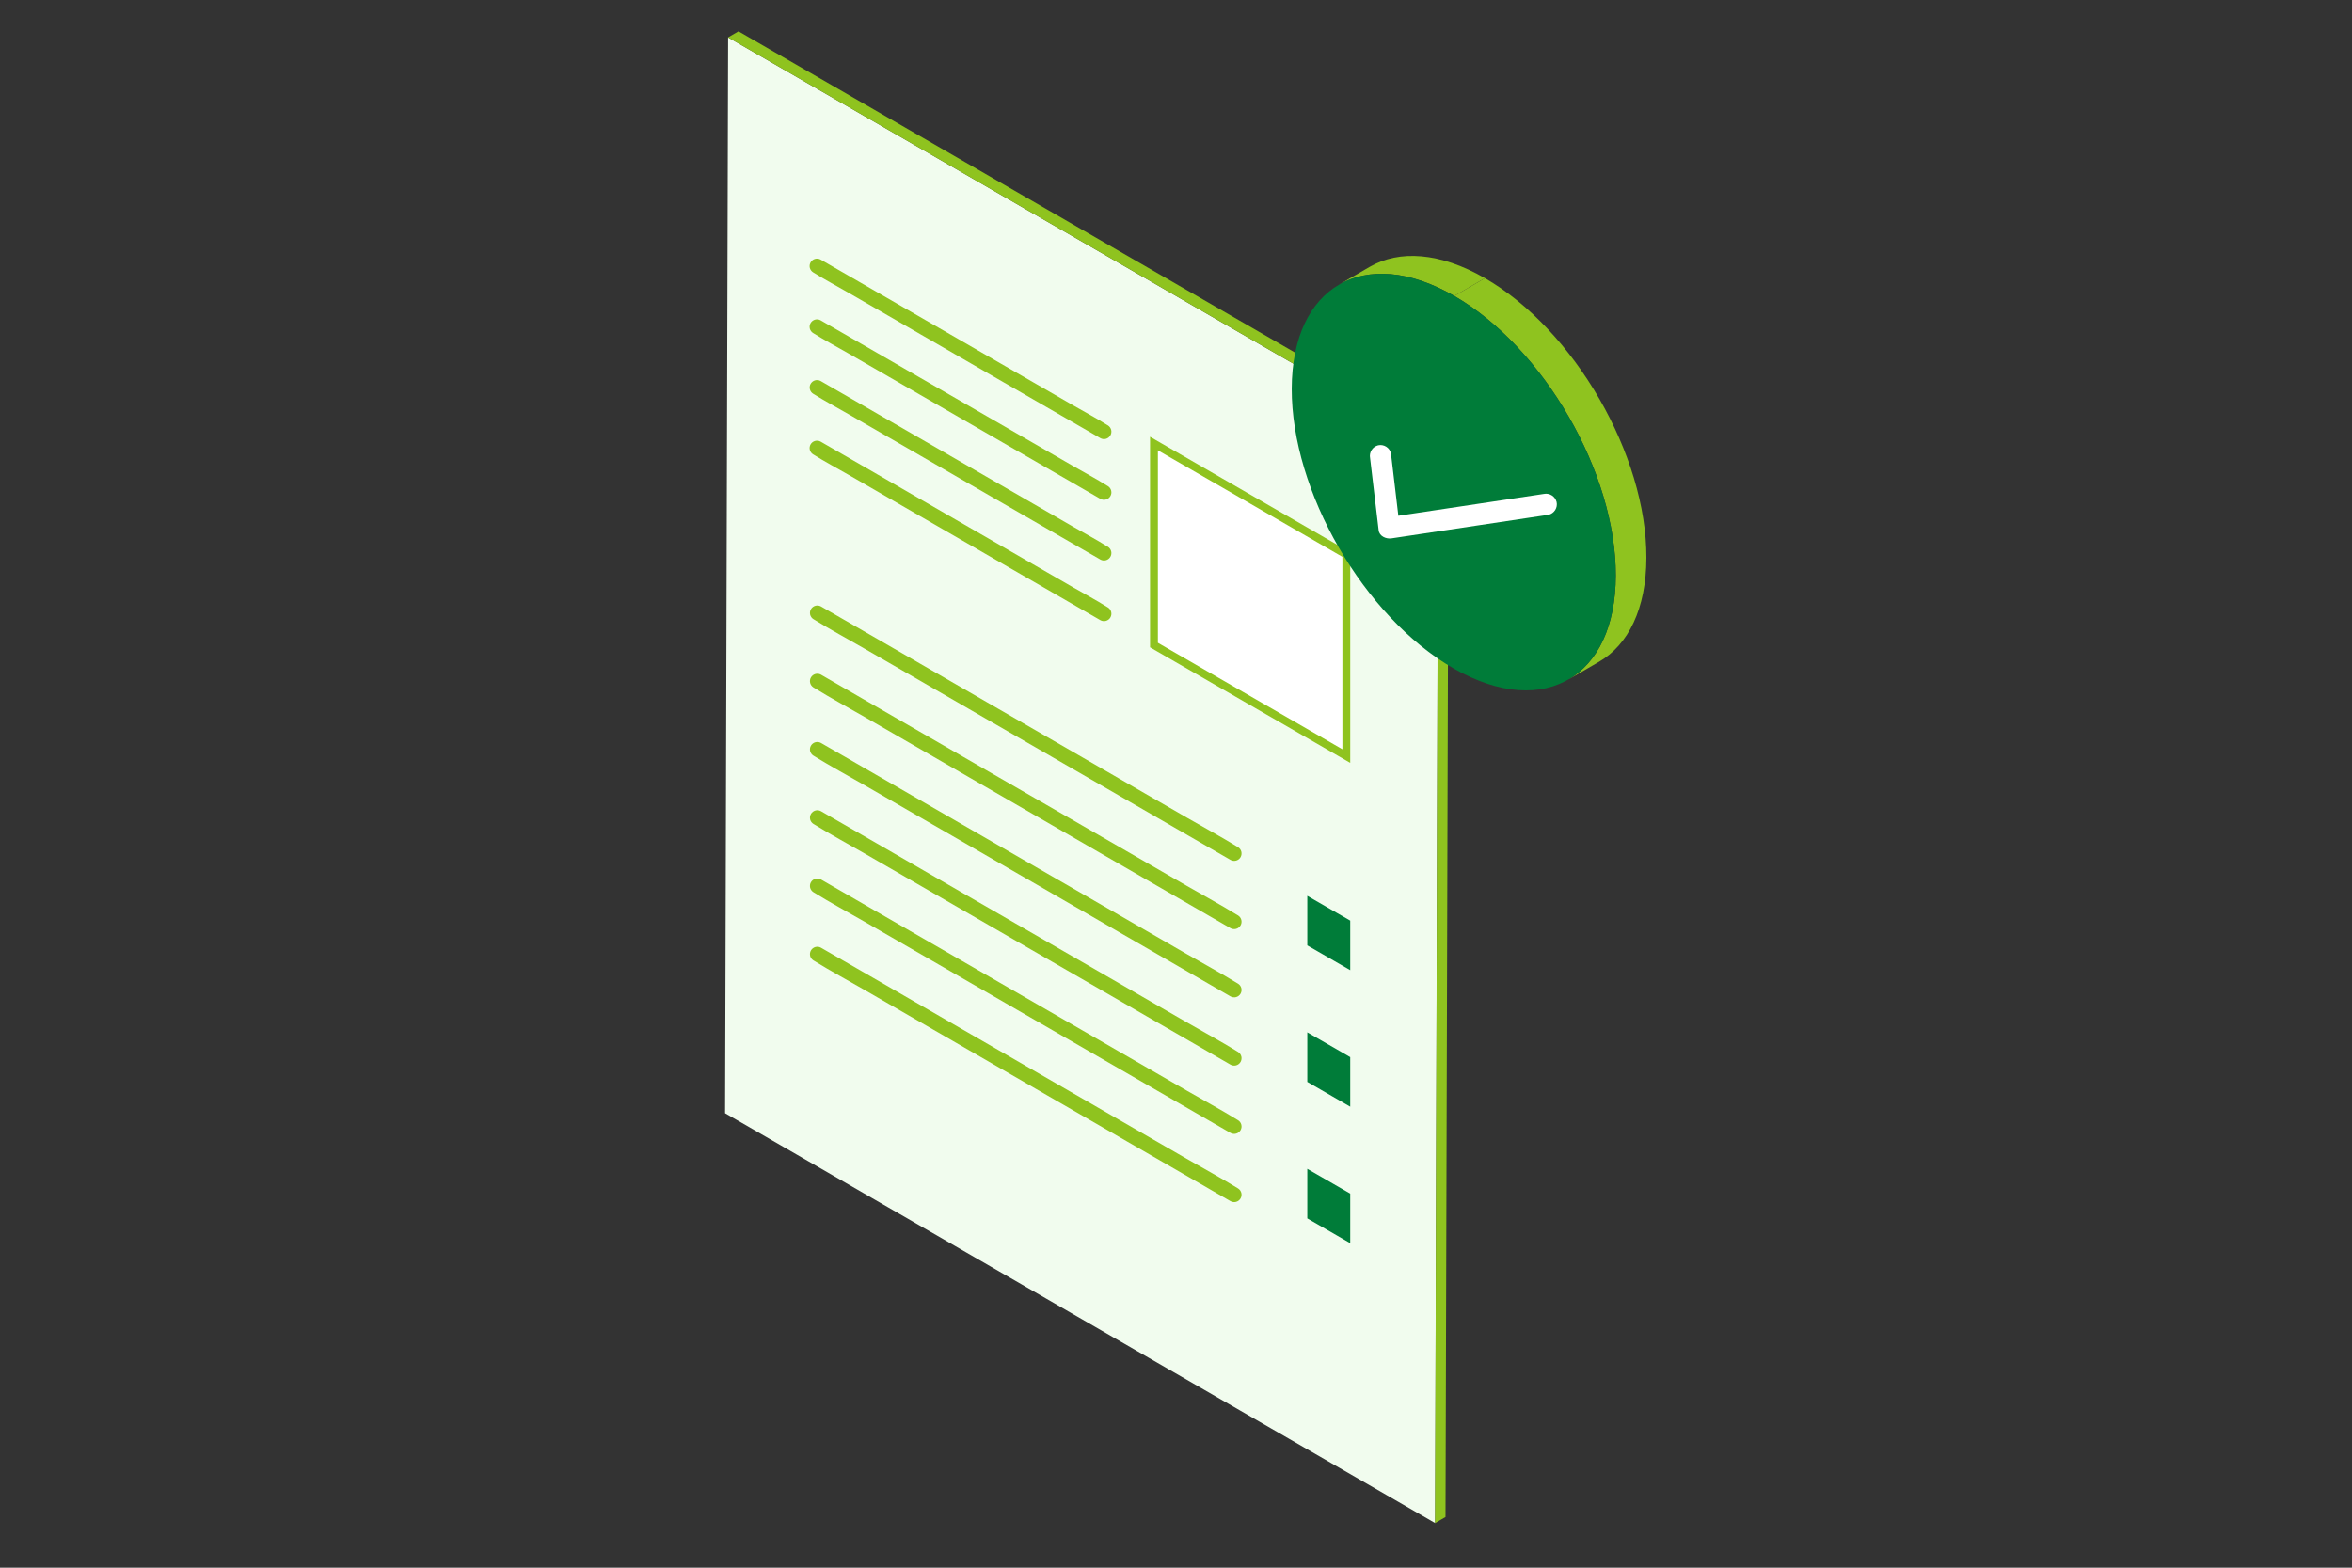 <svg width="150" height="100" viewBox="0 0 150 100" fill="none" xmlns="http://www.w3.org/2000/svg">
<rect x="0" y="0" width="150" height="100" fill="#333333" stroke="none"/>
<mask id="mask0_2822_10182" style="mask-type:alpha" maskUnits="userSpaceOnUse" x="0" y="0" width="150" height="100">
<rect width="150" height="100" transform="matrix(-1 0 0 1 150 0)" fill="#D9D9D9"/>
</mask>
<g mask="url(#mask0_2822_10182)">
<path d="M46.436 2.387L91.72 28.531L91.525 97.154L46.242 71.01L46.436 2.387Z" fill="#F1FCEE"/>
<path d="M92.383 28.145L92.188 96.768L91.523 97.155L91.716 28.531L92.383 28.145Z" fill="#8FC31F"/>
<path d="M46.432 2.387L47.098 2L92.383 28.144L91.717 28.531L46.432 2.387Z" fill="#8FC31F"/>
<path d="M78.482 54.856L75.829 53.324L69.461 49.648L61.802 45.226L55.148 41.384C54.074 40.764 52.975 40.173 51.921 39.521C51.907 39.512 51.892 39.504 51.878 39.496C51.773 39.431 51.699 39.328 51.669 39.209C51.64 39.089 51.658 38.963 51.72 38.857C51.782 38.751 51.883 38.673 52.001 38.64C52.12 38.607 52.246 38.622 52.354 38.681L55.007 40.212L61.375 43.889L69.034 48.311L75.688 52.153C76.762 52.773 77.86 53.364 78.915 54.016C78.929 54.025 78.944 54.032 78.958 54.041C79.063 54.106 79.138 54.209 79.167 54.328C79.196 54.448 79.178 54.574 79.116 54.68C79.054 54.786 78.953 54.864 78.835 54.897C78.716 54.929 78.59 54.915 78.482 54.856Z" fill="#8FC31F"/>
<path d="M78.481 59.21L75.828 57.678L69.46 54.001L61.801 49.58L55.147 45.737C54.073 45.118 52.974 44.526 51.92 43.875C51.906 43.866 51.891 43.858 51.877 43.85C51.773 43.785 51.698 43.681 51.668 43.562C51.639 43.443 51.657 43.317 51.719 43.211C51.781 43.104 51.882 43.027 52.001 42.994C52.119 42.961 52.245 42.975 52.353 43.034L55.006 44.566L61.374 48.243L69.033 52.664L75.688 56.506C76.762 57.126 77.86 57.718 78.915 58.369C78.929 58.378 78.944 58.386 78.958 58.394C79.063 58.459 79.137 58.562 79.167 58.682C79.196 58.801 79.178 58.927 79.116 59.033C79.054 59.139 78.953 59.217 78.835 59.25C78.716 59.283 78.59 59.269 78.482 59.21H78.481Z" fill="#8FC31F"/>
<path d="M78.481 63.562L75.828 62.031L69.46 58.355L61.801 53.933L55.147 50.091C54.073 49.471 52.974 48.88 51.92 48.228C51.906 48.219 51.891 48.212 51.877 48.203C51.773 48.138 51.698 48.035 51.668 47.916C51.639 47.796 51.657 47.67 51.719 47.564C51.781 47.458 51.882 47.38 52.001 47.347C52.119 47.314 52.245 47.329 52.353 47.388C53.236 47.898 54.121 48.409 55.006 48.919L61.374 52.596L69.033 57.017L75.688 60.859C76.762 61.479 77.86 62.07 78.915 62.722C78.929 62.731 78.944 62.739 78.958 62.747C79.063 62.812 79.137 62.915 79.167 63.035C79.196 63.154 79.178 63.28 79.116 63.386C79.054 63.492 78.953 63.57 78.835 63.603C78.716 63.636 78.59 63.621 78.482 63.562H78.481Z" fill="#8FC31F"/>
<path d="M78.482 67.917L75.829 66.385L69.461 62.709L61.802 58.287L55.148 54.445C54.074 53.825 52.975 53.234 51.921 52.582C51.907 52.573 51.892 52.565 51.878 52.557C51.773 52.492 51.699 52.389 51.669 52.269C51.64 52.15 51.658 52.024 51.72 51.918C51.782 51.812 51.883 51.734 52.001 51.701C52.12 51.668 52.246 51.682 52.354 51.741L55.007 53.273L61.375 56.95L69.034 61.371L75.688 65.213C76.762 65.833 77.86 66.425 78.915 67.076L78.958 67.102C79.063 67.167 79.138 67.27 79.167 67.389C79.196 67.509 79.178 67.635 79.116 67.741C79.054 67.847 78.953 67.925 78.835 67.958C78.716 67.99 78.59 67.976 78.482 67.917Z" fill="#8FC31F"/>
<path d="M78.481 72.272L75.828 70.74L69.46 67.064L61.801 62.642L55.147 58.8C54.073 58.18 52.974 57.589 51.92 56.937C51.906 56.928 51.891 56.92 51.877 56.912C51.773 56.847 51.698 56.744 51.668 56.625C51.639 56.505 51.657 56.379 51.719 56.273C51.781 56.167 51.882 56.089 52.001 56.056C52.119 56.023 52.245 56.038 52.353 56.097L55.006 57.629L61.374 61.305L69.033 65.727L75.688 69.569C76.762 70.189 77.86 70.78 78.915 71.432C78.929 71.441 78.944 71.448 78.958 71.457C79.063 71.522 79.137 71.625 79.167 71.744C79.196 71.864 79.178 71.99 79.116 72.096C79.054 72.202 78.953 72.28 78.835 72.313C78.716 72.346 78.59 72.331 78.482 72.272H78.481Z" fill="#8FC31F"/>
<path d="M78.481 76.624L75.828 75.092L69.46 71.416L61.801 66.994L55.147 63.152C54.073 62.532 52.974 61.941 51.92 61.289L51.877 61.264C51.773 61.199 51.698 61.096 51.668 60.976C51.639 60.857 51.657 60.731 51.719 60.625C51.781 60.519 51.882 60.441 52.001 60.408C52.119 60.375 52.245 60.389 52.353 60.449L55.006 61.98L61.374 65.657L69.033 70.079L75.688 73.921C76.762 74.54 77.86 75.132 78.915 75.783C78.929 75.793 78.944 75.8 78.958 75.809C79.063 75.874 79.137 75.977 79.167 76.096C79.196 76.216 79.178 76.342 79.116 76.448C79.054 76.554 78.953 76.632 78.835 76.665C78.716 76.698 78.59 76.683 78.482 76.624H78.481Z" fill="#8FC31F"/>
<path d="M70.181 27.951L68.356 26.897L63.972 24.367L58.693 21.318L54.111 18.673C53.371 18.246 52.61 17.843 51.886 17.389L51.856 17.371C51.752 17.306 51.677 17.203 51.647 17.084C51.618 16.964 51.636 16.838 51.698 16.732C51.76 16.626 51.861 16.548 51.979 16.515C52.098 16.482 52.224 16.497 52.332 16.556L54.158 17.61L58.541 20.14L63.821 23.189L68.403 25.834C69.142 26.261 69.904 26.664 70.627 27.118C70.637 27.125 70.647 27.13 70.658 27.136C70.762 27.201 70.837 27.304 70.866 27.424C70.896 27.543 70.877 27.669 70.815 27.775C70.753 27.881 70.652 27.959 70.534 27.992C70.415 28.025 70.289 28.01 70.181 27.951Z" fill="#8FC31F"/>
<path d="M70.181 31.824C69.573 31.473 68.964 31.122 68.356 30.77L63.972 28.24L58.693 25.191L54.111 22.546C53.371 22.119 52.61 21.716 51.886 21.262L51.856 21.244C51.752 21.179 51.677 21.076 51.647 20.957C51.618 20.837 51.636 20.711 51.698 20.605C51.76 20.499 51.861 20.421 51.979 20.388C52.098 20.355 52.224 20.37 52.332 20.429L54.158 21.483L58.541 24.013C60.3 25.029 62.06 26.045 63.821 27.061L68.403 29.707C69.142 30.134 69.904 30.537 70.627 30.991C70.637 30.998 70.647 31.003 70.658 31.009C70.762 31.074 70.837 31.177 70.866 31.297C70.896 31.416 70.877 31.542 70.815 31.648C70.753 31.754 70.652 31.832 70.534 31.865C70.415 31.898 70.289 31.883 70.181 31.824Z" fill="#8FC31F"/>
<path d="M70.181 35.695L68.356 34.641L63.972 32.111L58.693 29.062L54.111 26.417C53.371 25.99 52.61 25.587 51.886 25.132L51.856 25.115C51.753 25.049 51.679 24.946 51.651 24.827C51.622 24.709 51.641 24.583 51.702 24.478C51.764 24.373 51.864 24.295 51.981 24.262C52.099 24.229 52.224 24.242 52.332 24.3L54.158 25.353L58.541 27.884C60.3 28.9 62.06 29.916 63.821 30.932L68.403 33.578C69.142 34.005 69.904 34.408 70.627 34.862C70.637 34.868 70.647 34.874 70.658 34.88C70.762 34.945 70.837 35.048 70.866 35.167C70.896 35.287 70.877 35.413 70.815 35.519C70.753 35.625 70.652 35.703 70.534 35.736C70.415 35.769 70.289 35.754 70.181 35.695Z" fill="#8FC31F"/>
<path d="M70.181 39.563L68.356 38.509L63.972 35.978L58.693 32.93L54.111 30.284C53.371 29.858 52.61 29.454 51.886 29L51.856 28.982C51.752 28.917 51.677 28.814 51.647 28.695C51.618 28.576 51.636 28.45 51.698 28.343C51.76 28.237 51.861 28.16 51.979 28.127C52.098 28.094 52.224 28.108 52.332 28.167L54.158 29.221L58.541 31.752C60.3 32.768 62.06 33.784 63.821 34.8L68.403 37.446C69.142 37.873 69.904 38.276 70.627 38.73C70.637 38.736 70.647 38.742 70.658 38.748C70.762 38.813 70.837 38.916 70.866 39.035C70.896 39.154 70.877 39.281 70.815 39.387C70.753 39.493 70.652 39.571 70.534 39.603C70.415 39.636 70.289 39.622 70.181 39.563Z" fill="#8FC31F"/>
<path d="M73.595 28.292V41.147L85.862 48.229V35.375L73.595 28.292Z" fill="white" stroke="#8FC31F" stroke-width="0.5"/>
<path d="M83.374 60.304L86.112 61.885V58.724L83.374 57.143V60.304Z" fill="#007C39"/>
<path d="M83.374 69.013L86.112 70.594V67.433L83.374 65.852V69.013Z" fill="#007C39"/>
<path d="M83.374 77.72L86.112 79.301V76.139L83.374 74.559V77.72Z" fill="#007C39"/>
<path d="M85.775 17.961C85.839 17.931 85.905 17.906 85.971 17.879C86.031 17.854 86.09 17.827 86.152 17.803C86.218 17.779 86.287 17.758 86.355 17.736C86.418 17.715 86.48 17.693 86.544 17.675C86.613 17.655 86.684 17.64 86.755 17.623C86.82 17.607 86.884 17.589 86.95 17.576C87.022 17.562 87.096 17.552 87.169 17.54C87.236 17.529 87.303 17.516 87.371 17.508C87.446 17.499 87.522 17.494 87.597 17.488C87.667 17.482 87.735 17.474 87.806 17.471C87.883 17.467 87.963 17.468 88.042 17.467C88.112 17.467 88.182 17.463 88.253 17.465C88.333 17.466 88.414 17.473 88.495 17.478C88.567 17.482 88.639 17.484 88.713 17.49C88.795 17.498 88.878 17.51 88.96 17.52C89.035 17.529 89.109 17.536 89.184 17.547C89.269 17.561 89.355 17.579 89.441 17.595C89.516 17.609 89.59 17.622 89.666 17.637C89.754 17.657 89.843 17.681 89.932 17.704C90.007 17.723 90.082 17.739 90.158 17.76C90.251 17.788 90.346 17.818 90.44 17.848C90.513 17.871 90.586 17.891 90.659 17.916C90.758 17.95 90.859 17.99 90.959 18.027C91.03 18.055 91.1 18.078 91.171 18.106C91.275 18.148 91.382 18.196 91.488 18.242C91.555 18.272 91.622 18.297 91.69 18.329C91.808 18.384 91.928 18.445 92.048 18.505C92.104 18.532 92.16 18.559 92.216 18.586C92.393 18.677 92.571 18.775 92.75 18.879L94.703 17.744C91.831 16.086 89.23 15.932 87.351 17.023L85.398 18.159C85.404 18.155 85.41 18.152 85.416 18.149C85.477 18.114 85.54 18.083 85.602 18.05C85.66 18.02 85.716 17.989 85.775 17.961Z" fill="#8FC31F"/>
<path d="M94.703 17.744L92.749 18.879C98.456 22.174 103.066 30.159 103.048 36.717C103.048 36.921 103.043 37.122 103.033 37.318C103.03 37.379 103.024 37.438 103.02 37.498C103.011 37.632 103.004 37.767 102.991 37.897C102.984 37.97 102.973 38.039 102.965 38.111C102.952 38.225 102.94 38.34 102.924 38.451C102.912 38.531 102.897 38.607 102.884 38.685C102.867 38.784 102.852 38.885 102.832 38.981C102.816 39.061 102.797 39.136 102.779 39.213C102.758 39.305 102.739 39.399 102.716 39.488C102.696 39.564 102.673 39.636 102.652 39.71C102.627 39.797 102.603 39.885 102.576 39.97C102.552 40.043 102.526 40.112 102.5 40.183C102.472 40.264 102.444 40.348 102.413 40.428C102.386 40.498 102.355 40.563 102.326 40.631C102.293 40.707 102.262 40.785 102.227 40.86C102.196 40.926 102.162 40.989 102.129 41.053C102.093 41.124 102.058 41.197 102.02 41.265C101.985 41.328 101.948 41.386 101.911 41.446C101.871 41.513 101.833 41.581 101.791 41.645C101.753 41.703 101.712 41.758 101.673 41.814C101.63 41.876 101.588 41.939 101.542 41.998C101.501 42.053 101.456 42.104 101.413 42.156C101.37 42.209 101.322 42.271 101.274 42.325C101.226 42.379 101.182 42.421 101.135 42.47C101.089 42.518 101.037 42.575 100.986 42.624C100.935 42.673 100.888 42.712 100.839 42.755C100.79 42.799 100.734 42.851 100.68 42.896C100.625 42.941 100.575 42.975 100.523 43.014C100.471 43.054 100.414 43.1 100.356 43.139C100.298 43.179 100.245 43.21 100.19 43.245C100.134 43.28 100.087 43.314 100.033 43.345L101.986 42.21C103.84 41.132 104.991 38.84 105 35.583C105.02 29.024 100.409 21.039 94.703 17.744Z" fill="#8FC31F"/>
<path d="M100.354 43.138C100.3 43.176 100.244 43.209 100.188 43.244C98.299 44.44 95.633 44.329 92.679 42.624C86.973 39.329 82.362 31.344 82.381 24.787C82.39 21.518 83.548 19.224 85.413 18.15C85.474 18.114 85.537 18.084 85.599 18.051C85.657 18.021 85.714 17.989 85.773 17.962C85.837 17.931 85.903 17.907 85.968 17.88C86.028 17.855 86.088 17.827 86.15 17.804C86.216 17.779 86.285 17.759 86.353 17.737C86.415 17.716 86.477 17.694 86.542 17.675C86.611 17.655 86.682 17.64 86.752 17.623C86.818 17.608 86.882 17.59 86.948 17.577C87.02 17.562 87.094 17.552 87.166 17.541C87.234 17.53 87.301 17.517 87.369 17.509C87.444 17.499 87.52 17.495 87.595 17.489C87.665 17.483 87.733 17.475 87.804 17.471C87.881 17.467 87.961 17.468 88.04 17.468C88.11 17.468 88.18 17.464 88.251 17.465C88.33 17.467 88.412 17.474 88.493 17.478C88.565 17.482 88.637 17.484 88.711 17.491C88.793 17.498 88.876 17.511 88.958 17.521C89.033 17.53 89.106 17.537 89.182 17.548C89.266 17.561 89.353 17.579 89.439 17.596C89.514 17.61 89.588 17.623 89.664 17.638C89.751 17.657 89.841 17.682 89.93 17.704C90.005 17.723 90.08 17.74 90.156 17.761C90.249 17.788 90.343 17.819 90.438 17.849C90.511 17.872 90.583 17.892 90.657 17.917C90.756 17.951 90.857 17.99 90.957 18.028C91.028 18.055 91.097 18.078 91.168 18.107C91.273 18.148 91.38 18.197 91.485 18.243C91.553 18.273 91.62 18.297 91.687 18.33C91.806 18.385 91.926 18.445 92.045 18.505C92.102 18.532 92.157 18.56 92.214 18.587C92.391 18.678 92.569 18.775 92.748 18.879C98.454 22.174 103.064 30.159 103.046 36.717C103.046 36.921 103.041 37.122 103.031 37.318C103.028 37.379 103.022 37.438 103.018 37.498C103.01 37.632 103.002 37.767 102.989 37.897C102.982 37.97 102.972 38.039 102.963 38.111C102.95 38.225 102.939 38.34 102.922 38.451C102.911 38.531 102.895 38.607 102.882 38.685C102.865 38.784 102.85 38.885 102.83 38.981C102.815 39.061 102.795 39.136 102.778 39.213C102.757 39.305 102.737 39.399 102.714 39.488C102.694 39.564 102.671 39.636 102.65 39.71C102.625 39.797 102.601 39.885 102.574 39.97C102.551 40.043 102.524 40.112 102.499 40.183C102.47 40.264 102.442 40.348 102.411 40.428C102.384 40.498 102.353 40.563 102.324 40.631C102.292 40.707 102.261 40.785 102.226 40.86C102.195 40.926 102.16 40.989 102.127 41.053C102.091 41.124 102.057 41.197 102.018 41.265C101.984 41.328 101.946 41.386 101.909 41.446C101.869 41.513 101.831 41.581 101.789 41.645C101.751 41.703 101.71 41.758 101.671 41.814C101.628 41.876 101.586 41.939 101.54 41.998C101.499 42.053 101.454 42.104 101.411 42.156C101.368 42.209 101.32 42.271 101.272 42.325C101.224 42.379 101.18 42.421 101.133 42.47C101.087 42.518 101.035 42.575 100.984 42.624C100.933 42.673 100.886 42.712 100.837 42.755C100.788 42.799 100.733 42.851 100.678 42.896C100.623 42.941 100.574 42.975 100.521 43.014C100.469 43.054 100.411 43.099 100.354 43.138Z" fill="#007C39"/>
<path d="M98.458 31.507L89.677 32.825L88.438 33.011L89.254 33.525C89.072 31.99 88.891 30.455 88.709 28.92C88.668 28.744 88.559 28.591 88.406 28.495C88.254 28.399 88.069 28.366 87.893 28.405C87.719 28.449 87.568 28.558 87.472 28.71C87.376 28.861 87.343 29.045 87.378 29.221L87.924 33.826C87.969 34.21 88.406 34.391 88.739 34.341L97.52 33.023L98.759 32.837C98.934 32.796 99.087 32.687 99.183 32.535C99.279 32.382 99.312 32.198 99.273 32.022C99.23 31.847 99.121 31.696 98.969 31.6C98.817 31.504 98.634 31.471 98.458 31.507Z" fill="white"/>
</g>
</svg>
